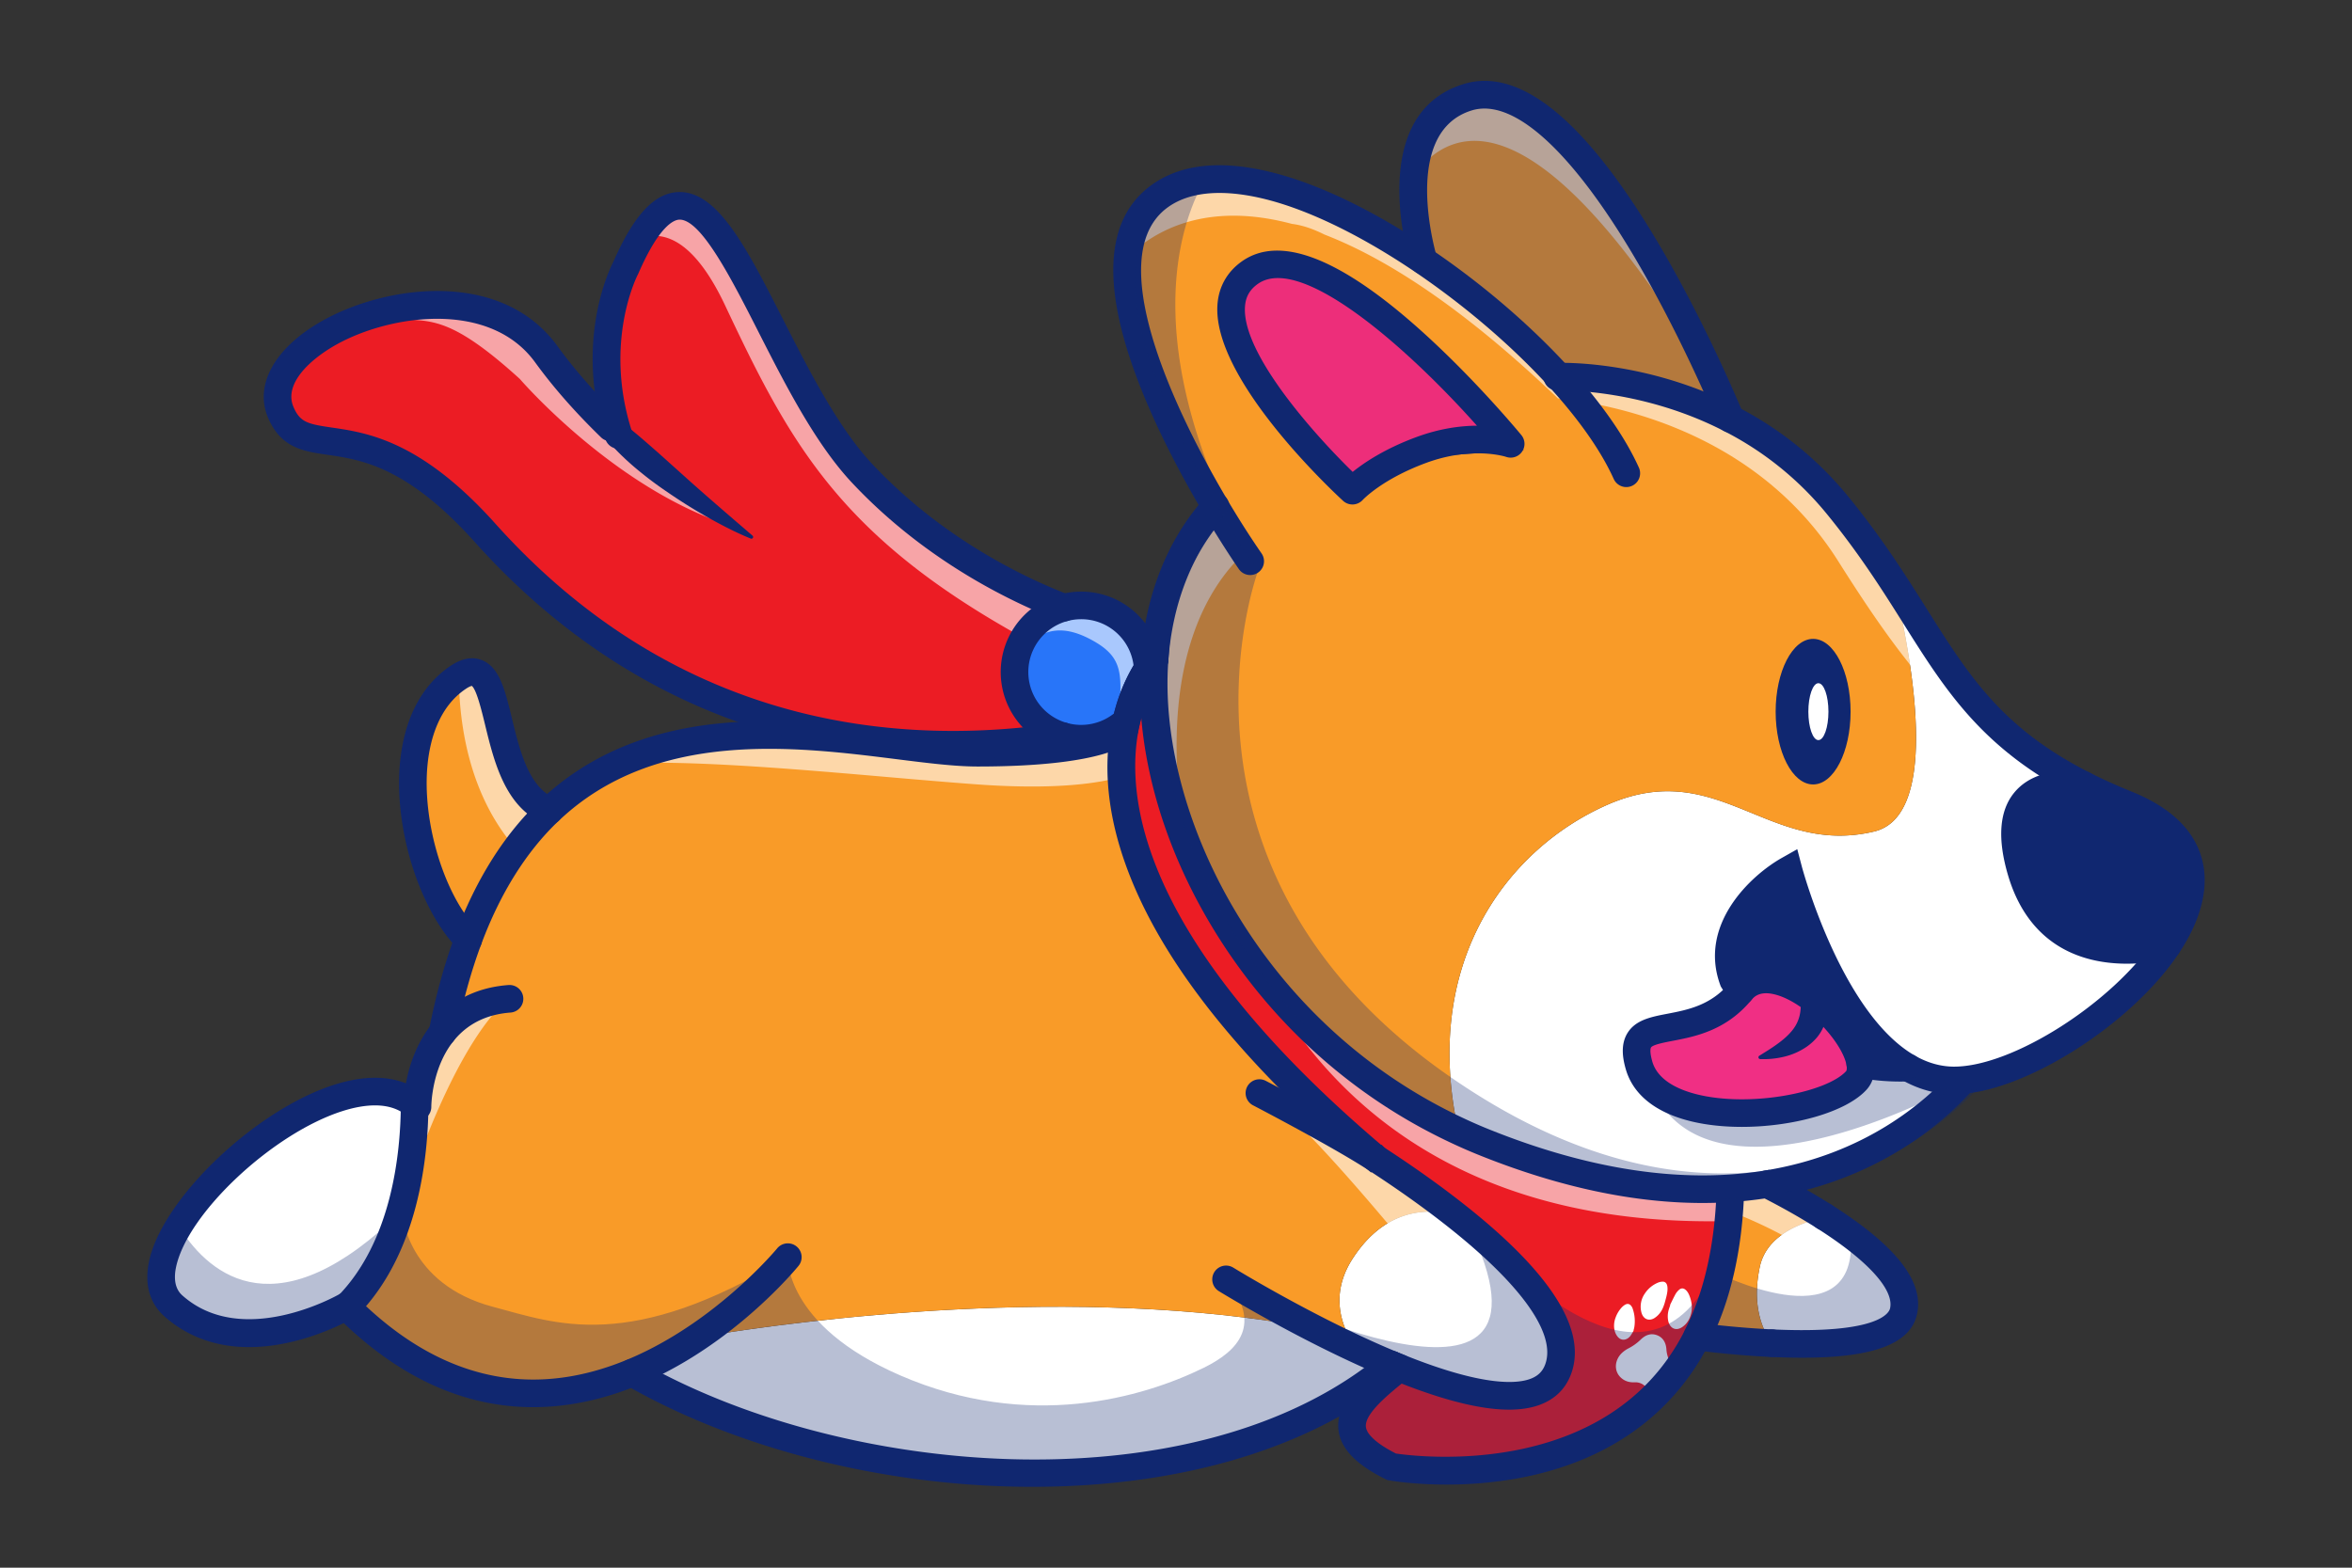 <svg xmlns="http://www.w3.org/2000/svg" id="dog-running" viewBox="0 0 3000 2000">
  <rect x="0" y="0" width="3000" height="2000" fill="#333333" stroke="none"/>
  <path d="M2578.289,1112.883c-30.323-102.06,30.059-115.087,79.395-110.598-133.264-67.556-171.553-148.931-238.933-253.06-.88-1.32-1.76-2.684-2.641-4.049,28.343,119.444,54.397,296.586-25.658,315.643-135.64,32.259-198.707-96.823-341.037-33.756-125.738,55.717-237.304,199.895-189.113,416.691.308.132.616.308.924.44q16.042,7.526,32.7,14.171c124.506,49.952,228.194,63.947,312.826,58.402q15.778-1.056,30.675-2.949a.265.265,0,0,0,.176-.044c142.902-22.973,251.299-106.065,278.718-136.784,80.231-13.555,194.482-89.297,248.131-169.748C2702.662,1219.521,2609.624,1218.244,2578.289,1112.883Zm-205.441,245.27c1.188,8.45-.264,15.712-5.061,20.993-44.01,48.411-252.267,69.097-277.266-19.584-20.553-72.837,69.977-21.741,129.919-94.358v-.044a149.24,149.24,0,0,1-9.638-13.643c-30.807-83.62,70.417-140.833,70.417-140.833s50.876,193.91,152.584,252.136A273.522,273.522,0,0,1,2372.848,1358.154Z" style="fill:#fff"></path>
  <path d="M2433.802,1362.819a273.522,273.522,0,0,1-60.954-4.665c-3.477-24.91-29.839-59.898-60.866-83.18-32.392-24.382-69.889-35.956-91.542-9.814a149.24,149.24,0,0,1-9.638-13.643c-30.807-83.62,70.417-140.833,70.417-140.833S2332.094,1304.593,2433.802,1362.819Z" style="fill:#102770"></path>
  <path d="M2416.11,745.176c-20.509-31.467-43.834-65.091-73.278-101.004a425.858,425.858,0,0,0-135.684-109.102c-104.832-53.957-205.264-54.045-219.172-53.781-48.059-52.636-108.706-104.833-172.213-147.919v-.044c-125.342-85.028-261.95-134.76-335.535-83.048-102.192,71.869,4.137,285.012,70.241,396.622-46.915,51.932-72.265,120.016-77.81,195.142-15.624,211.954,126.574,480.33,387.644,601.71-48.191-216.795,63.375-360.973,189.113-416.69,142.33-63.067,205.397,66.016,341.037,33.756C2470.507,1041.763,2444.453,864.621,2416.11,745.176Z" style="fill:#f99b28"></path>
  <path d="M2764.453,1207.242c-61.791,12.279-154.829,11.003-186.164-94.358-30.323-102.06,30.059-115.087,79.395-110.598,16.724,8.494,34.9,16.724,54.837,24.778C2811.94,1067.201,2810.047,1138.938,2764.453,1207.242Z" style="fill:#102770"></path>
  <path d="M2207.149,535.071c-104.833-53.957-205.264-54.045-219.172-53.781-48.059-52.636-108.706-104.833-172.213-147.919v-.044c-1.144-3.697-52.416-174.941,56.157-208.477C2021.557,78.639,2207.149,535.071,2207.149,535.071Z" style="fill:#f99b28"></path>
  <path d="M1987.493 1747.382c-20.025 54.881-110.466 35.56-202.668-1.585-3.565-1.408-7.086-2.86-10.607-4.357-14.611-6.029-29.179-12.498-43.482-19.144-26.978-38.906-30.411-78.735-4.665-117.772 31.556-47.884 70.329-60.426 104.833-58.622a136.787 136.787 0 0 1 23.282 3.257l.044.044C1935.472 1612.886 2008.618 1689.464 1987.493 1747.382ZM2427.905 1674.016c-8.802 38.069-89.253 43.966-167.636 40.358-15.888-22.841-24.778-54.441-15.712-97.791 7.746-37.145 44.715-55.101 82.519-63.683C2381.606 1587.536 2437.191 1633.747 2427.905 1674.016ZM534.005 1395.254c-.264 66.28-17.472 197.827-91.674 272.556-.264-.22-.484-.44-.748-.704 0 0-132.031 77.37-220.052 0-88.021-77.371 211.25-348.123 311.022-254.248A144.891 144.891 0 0 1 534.005 1395.254Z" style="fill:#fff"></path>
  <path d="M1774.218,1741.44q-7.79,6.535-15.932,12.764c-233.563,178.33-674.504,157.425-952.209-2.2,31.203-12.808,59.722-29.135,84.896-46.211,131.239-21.653,481.254-68.392,782.813-11.443,17.912,9.243,37.145,18.748,56.949,27.947C1745.039,1728.942,1759.607,1735.411,1774.218,1741.44Z" style="fill:#fff"></path>
  <path d="M1854.185 1549.159a136.787 136.787 0 0 0-23.282-3.257c-34.504-1.804-73.277 10.738-104.833 58.622-25.746 39.037-22.313 78.866 4.665 117.772-19.805-9.199-39.037-18.704-56.949-27.947-301.559-56.949-651.574-10.21-782.813 11.443-25.174 17.076-53.693 33.403-84.896 46.211-102.412 42.162-233.079 46.475-363.746-84.192 74.202-74.73 91.41-206.276 91.674-272.556 2.597-19.321 9.902-50.964 30.455-77.062v-.044c8.714-44.363 19.717-83.708 32.744-118.608 26.978-72.441 62.495-125.65 103.293-164.379h.044c167.327-158.922 423.6-74.114 546.433-74.114 167.24 0 187.705-30.851 187.705-30.851-18.924 101.224 11.399 287.652 320.264 548.546.044 0 .088.044.132.088C1785.441 1498.547 1820.473 1522.753 1854.185 1549.159ZM2244.558 1616.583c-9.066 43.35-.176 74.95 15.712 97.791-34.328-1.585-68.26-5.017-95.591-8.362 23.281-46.079 38.773-114.867 42.074-189.245q15.778-1.056 30.675-2.949a.265.265 0 0 0 .176-.044c5.457-.66 10.826-1.452 16.108-2.289 18.529 9.331 45.815 23.898 73.365 41.414C2289.272 1561.482 2252.303 1579.438 2244.558 1616.583Z" style="fill:#f99b28"></path>
  <path d="M2206.753,1516.767c-3.301,74.378-18.793,143.166-42.074,189.245-109.146,216.223-389.58,166.051-389.58,166.051-78.206-38.597-53.032-73.717-9.242-110.774,6.029-5.149,12.455-10.298,18.968-15.492,92.202,37.145,182.643,56.466,202.668,1.585,21.125-57.918-52.02-134.496-133.263-198.179l-.044-.044c-33.712-26.406-68.744-50.612-99.112-70.329-.044-.044-.088-.088-.132-.088-308.865-260.894-339.188-447.322-320.264-548.546.616-3.257,1.276-6.469,1.98-9.55,7.261-31.731,19.144-54.089,27.242-66.632a99.386,99.386,0,0,1,8.758-11.971c-15.624,211.954,126.574,480.33,387.644,601.71.308.132.616.308.924.44q16.042,7.526,32.7,14.171C2018.432,1508.317,2122.121,1522.313,2206.753,1516.767Z" style="fill:#ec1c24"></path>
  <path d="M2105.927 1773.32a87.82 87.82 0 0 1-8.262-5.481 17.673 17.673 0 0 0-12.592-4.326c-7.035.334-13.355-1.576-18.407-6.735-8.298-8.475-7.223-22.135 2.547-31.132a37.858 37.858 0 0 1 8.109-5.543 65.195 65.195 0 0 0 15.531-11.22c6.371-6.226 13.328-8.174 20.51-5.539 7.245 2.658 11.409 8.729 12.148 17.726a39.715 39.715 0 0 0 4.931 17.081 27.168 27.168 0 0 1 3.463 15.06c-.438 9.842-6.174 17.775-14.569 20.207a21.202 21.202 0 0 1-13.177-.523Q2106.043 1773.108 2105.927 1773.32ZM2123.259 1662.505c-1.61 5.121-3.604 10.05-7.125 13.945a27.46 27.46 0 0 1-6.171 5.29c-7.407 4.345-14.627.717-16.548-8.324a29.133 29.133 0 0 1 4.704-23.335 37.081 37.081 0 0 1 16.991-13.866 16.56 16.56 0 0 1 5.299-1.116c3.545-.153 5.701 2.023 6.306 6.003.622 4.089-.103 8.246-1.048 12.371C2124.973 1656.503 2124.069 1659.496 2123.259 1662.505ZM2130.106 1664.948c2.342-4.708 4.557-9.501 7.087-14.086a21.583 21.583 0 0 1 4.302-5.21c2.559-2.367 5.239-2.487 7.734-.716 3.023 2.147 4.774 5.538 6.124 9.268 2.358 6.514 3.537 13.446 1.866 20.931-1.73 7.747-5.639 14.051-11.871 18.122-7.824 5.111-15.499 1.439-17.541-8.198a29.99 29.99 0 0 1 .834-14.708c.511-1.762 1.193-3.479 1.798-5.217Q2130.271 1665.042 2130.106 1664.948ZM2168.165 1717.92c-3.217 9.214-8.506 15.185-16.326 17.549-8.619 2.605-14.625-4.185-12.91-14.322a26.686 26.686 0 0 1 4.44-11.027 51.174 51.174 0 0 1 13.782-13.82 16.651 16.651 0 0 1 4.721-2.118c3.248-.85 5.627.564 6.905 3.864 1.806 4.661 1.5 9.767.559 14.961C2169.013 1714.799 2168.492 1716.57 2168.165 1717.92ZM2083.771 1697.416a67.13 67.13 0 0 1-4.063 6.735c-4.57 5.93-11.34 6.623-15.791 1.826-5.443-5.866-6.716-16.044-3.163-25.198a38.148 38.148 0 0 1 7.935-12.992 21.05 21.05 0 0 1 3.494-2.894c3.365-2.22 6.359-1.729 8.595 1.351a11.452 11.452 0 0 1 1.569 2.847 48.817 48.817 0 0 1 2.236 24.113c-.207 1.355-.665 2.692-1.007 4.038Z" style="fill:#fff"></path>
  <path d="M1463.901,854.014c-8.098,12.543-19.981,34.901-27.242,66.632a85.018,85.018,0,1,1-79.527-144.662,85.003,85.003,0,0,1,106.769,78.03Z" style="fill:#2875f9"></path>
  <path d="M1356.075,940.011c-178.902,27.242-486.023,21.292-737.263-259.353-131.019-146.354-230.042-80.495-260.85-154.257-40.446-96.867,239.857-210.106,338.88-73.673,27.419,37.805,59.766,72.529,92.158,103.028-39.301-123.229,9.066-213.055,9.066-213.055,103.424-237.656,169.44,121.029,301.471,261.862,92.29,98.451,200.732,149.591,257.593,171.421a85.032,85.032,0,0,0-1.056,164.027Z" style="fill:#ec1c24"></path>
  <path d="M700.496,1035.161c-40.798,38.729-76.314,91.938-103.293,164.379-70.681-71.253-109.63-270.092-12.587-334.743C649.004,821.887,617.845,1000.129,700.496,1035.161Z" style="fill:#f99b28"></path>
  <path d="M2367.787,1379.146c-44.01,48.411-252.267,69.097-277.266-19.584-20.553-72.837,69.977-21.741,129.919-94.358v-.044c21.653-26.142,59.15-14.567,91.542,9.814,31.027,23.281,57.39,58.27,60.866,83.18C2374.036,1366.604,2372.584,1373.865,2367.787,1379.146Z" style="fill:#f02f84"></path>
  <g style="opacity:.6">
    <path d="M2752.595 1047.598c-210.634-55.893-294.958-152.672-407.977-331.751-92.334-146.203-245.27-190.477-329.374-203.856-8.494-10.518-17.648-21.081-27.242-31.643 13.907-.264 114.339-.176 219.172 53.781 1.892.968 3.785 1.981 5.677 2.993a424.505 424.505 0 0 1 130.007 106.109c30.719 37.453 54.749 72.397 75.918 105.053 67.38 104.129 105.669 185.504 238.933 253.06 16.724 8.494 34.9 16.724 54.837 24.778C2728.39 1032.546 2741.681 1039.72 2752.595 1047.598ZM1511.546 1072.86c-30.763-78.382-44.274-158.482-38.861-231.759 5.545-75.126 30.895-143.21 77.81-195.142 15.668 26.538 29.091 47.311 36.925 59.106C1538.788 750.175 1475.149 853.248 1511.546 1072.86Z" style="fill:#fff"></path>
    <path d="M2015.245 511.991c-10.563-1.672-20.025-2.861-28.123-3.741-120.853-115.615-218.864-178.506-297.554-208.917-14.48-7.262-28.475-12.103-41.634-13.687-109.586-29.267-175.294 8.758-209.269 41.634 3.169-32.436 15.668-59.766 41.59-77.942 73.541-51.712 210.15-1.98 335.491 83.004v.044c63.551 43.13 124.198 95.326 172.257 147.963C1997.597 490.91 2006.751 501.472 2015.245 511.991ZM2195.776 507.37c-231.099-396.798-344.602-349.355-392.309-283.559 3.477-42.646 20.069-84.94 68.48-99.903C1999.489 84.518 2153.13 410.283 2195.776 507.37ZM1417.056 994.389c-32.7 7.262-86.349 12.499-172.301 6.205-137.885-10.078-333.555-32.479-454.936-26.626 159.142-72.969 354.636-13.863 457.18-13.863 121.029 0 165.215-16.152 180.355-25.086C1429.862 952.755 1427.486 972.648 1417.056 994.389ZM2427.931 1673.074c-2.861 12.367-13.247 21.301-28.651 27.638-20.597-70.02-108.75-119.136-165.083-144.046-10.959-4.841-20.685-8.758-28.475-11.751-.308 4.357-.66 8.626-1.1 12.895-366.607 8.626-528.565-184.36-596.209-315.951 63.815 81.904 148.931 153.288 252.84 201.392q16.042 7.526 32.7 14.171c148.535 59.59 267.451 67.996 359.785 53.121 18.528 9.33 45.815 23.898 73.365 41.414C2381.632 1586.593 2437.217 1632.804 2427.931 1673.074ZM1463.926 853.072c-8.098 12.543-19.981 34.9-27.242 66.632a83.289 83.289 0 0 1-10.562 8.274c4.129-61.217 10.097-85.621-28.413-108.528-59.439-35.358-75.628 3.52-91.868-5.458-235.192-129.611-298.523-249.495-380.866-424.172-38.861-82.388-77.106-96.295-107.738-86.04 92.862-155.401 158.614 167.856 282.327 299.843 92.29 98.451 200.731 149.591 257.593 171.42a85.003 85.003 0 0 1 106.769 78.031ZM700.522 1034.218a353.568 353.568 0 0 0-42.426 48.5c-59.502-68.04-72.353-157.425-72.837-219.26C648.81 822.088 618.134 999.318 700.522 1034.218ZM649.91 1274.075s-64.651 37.542-139.645 271.662c.484-9.33 18.572-128.936 18.616-136.946 1.276.968 2.465 2.069 3.653 3.169 0 0 0-54.177 31.952-94.71v-.044C581.87 1295.156 608.628 1277.156 649.91 1274.075ZM939.718 673.069c-152.276-44.934-276.616-189.566-276.616-189.566-110.686-100.696-122.162-64.286-187.429-82.506 77.282-23.193 171.816-17.252 221.196 50.788 27.418 37.805 59.766 72.529 92.158 103.028C849.365 611.586 909.967 653.616 939.718 673.069ZM1606.392 1394.518c-11.744-4.938 533.157 301.261 334.493 379.042C1940.885 1773.56 1670.941 1421.658 1606.392 1394.518Z" style="fill:#fff"></path>
  </g>
  <g style="opacity:.3">
    <path d="M2427.901,1679.921c-8.802,38.069-89.253,43.966-167.636,40.358-34.328-1.584-68.26-5.017-95.591-8.362-109.146,216.223-389.58,166.051-389.58,166.051-78.207-38.597-53.033-73.717-9.242-110.774,6.029-5.149,12.455-10.299,18.968-15.492-3.565-1.408-7.086-2.861-10.606-4.357q-7.79,6.535-15.932,12.763c-233.563,178.33-674.504,157.425-952.209-2.2-102.412,42.162-233.079,46.475-363.746-84.192-.264-.22-.484-.44-.748-.704,0,0-132.031,77.37-220.052,0-26.098-22.929-18.132-62.891,8.538-105.273,38.377,59.59,124.946,132.471,282.371-23.061v.088c.079,3.816,7.1,93.428,116.191,122.371,80.938,21.474,174.416,59.568,376.289-63.36,0,0-5.347,86.321,143.342,150.893,163.939,71.195,309.385,28.373,386.984-9.638,45.425-22.251,75.091-55.999,28.607-112.843,0,0,445.777,228.439,314.802-57.277l.088.088c.088.088.308.264.572.484,1.716,1.584,6.91,6.205,14.787,12.719.044,0,.044.044.088.044,50.48,42.03,208.234,206.963,291.727,33.658,0,0,180.391,92.469,175.048-39.907C2402.111,1612.585,2435.251,1648.102,2427.901,1679.921Z" style="fill:#102770"></path>
  </g>
  <g style="opacity:.3">
    <path d="M2207.149,535.071c-104.833-53.957-205.264-54.045-219.172-53.781-48.059-52.636-108.706-104.833-172.213-147.919v-.044c-1.144-3.697-52.416-174.941,56.157-208.477C2021.557,78.639,2207.149,535.071,2207.149,535.071Z" style="fill:#102770"></path>
  </g>
  <path d="M2424.195,1379.815a288.633,288.633,0,0,1-54.697-5.144,17.604,17.604,0,0,1,6.699-34.566,256.31,256.31,0,0,0,57.044,4.353l.561-.01a17.605,17.605,0,0,1,.088,35.21Q2429.041,1379.813,2424.195,1379.815Z" style="fill:#102770"></path>
  <path d="M2492.468 1395.982c-23.059 0-45.735-6.269-67.397-18.643-85.996-49.231-136.352-184.111-153.879-239.253-24.111 18.879-60.955 57.036-44.461 104.924 1.199 1.843 3.735 5.601 7.605 10.574l3.708 4.768v6.04a17.612 17.612 0 0 1-32.068 10.076 161.496 161.496 0 0 1-10.303-14.714l-.83-1.397-.561-1.521c-28.459-77.253 38.755-139.907 78.274-162.244l19.878-11.235 5.811 22.087c.491 1.868 50.244 187.481 144.304 241.331 16.26 9.287 33.062 13.999 49.919 13.999 74.673 0 202.139-81.265 257.336-164.065 16.584-24.841 34.229-61.299 24.153-93.953-7.639-24.763-30.527-44.998-68.027-60.137-20.095-8.118-39.009-16.665-56.218-25.405-120.979-61.328-167.686-135.537-221.77-221.465-7.7-12.236-15.61-24.805-23.972-37.727-17.73-27.351-42.258-63.84-74.749-103.452a408.57 408.57 0 0 0-130.117-104.607c-101.685-52.336-199.898-52.026-210.793-51.841l-.813.012a17.329 17.329 0 0 1-18.682-16.013 17.834 17.834 0 0 1 16.113-19.099s1.072-.105 3.047-.105c18.867-.351 120.142.615 227.229 55.735a443.547 443.547 0 0 1 141.235 113.586c33.601 40.967 58.845 78.511 77.082 106.645 8.45 13.062 16.44 25.754 24.216 38.11 53.413 84.863 95.603 151.892 207.903 208.823 16.326 8.291 34.312 16.416 53.472 24.155 47.8 19.297 77.573 47.022 88.489 82.402 11.204 36.316 1.345 79.148-28.508 123.872C2717.508 1308.631 2578.208 1395.982 2492.468 1395.982ZM1472.678 858.883c-.437 0-.874-.017-1.316-.049a17.604 17.604 0 0 1-16.26-18.853c6.023-81.599 34.482-152.71 82.302-205.647a17.605 17.605 0 1 1 26.128 23.604c-42.525 47.07-67.876 110.915-73.318 184.636A17.604 17.604 0 0 1 1472.678 858.883Z" style="fill:#102770"></path>
  <path d="M2253.689 1528.326a17.606 17.606 0 0 1-2.766-34.99c128.303-20.571 205.073-88.198 239.414-126.677a17.605 17.605 0 1 1 26.27 23.445c-37.456 41.963-121.052 115.698-260.107 137.998A17.741 17.741 0 0 1 2253.689 1528.326ZM1594.671 733.629a17.587 17.587 0 0 1-14.473-7.561c-2.644-3.808-65.305-94.451-111.663-199.031-65.215-147.119-64.688-245.337 1.57-291.924 38.704-27.214 92.7-31.607 160.488-13.062 167.446 45.811 395.21 231.314 459.824 374.504a17.605 17.605 0 0 1-32.095 14.482c-60.039-133.059-280.591-312.231-437.022-355.027-39.314-10.754-93.943-18.115-130.947 7.905-103.787 72.974 50.539 343.85 118.76 442.063a17.605 17.605 0 0 1-14.443 27.649Z" style="fill:#102770"></path>
  <path d="M2207.161,551.91a17.606,17.606,0,0,1-16.314-10.974c-.461-1.133-46.77-114.385-110.466-220.305-79.309-131.882-151.514-195.723-203.264-179.724-91.65,28.301-45.007,184.988-44.526,186.567a17.604,17.604,0,0,1-33.662,10.315c-2.4-7.817-57.31-191.89,67.798-230.525,70.801-21.853,152.898,43.921,244.014,195.532,65.056,108.249,112.251,223.721,112.722,224.875a17.615,17.615,0,0,1-16.301,24.238Z" style="fill:#102770"></path>
  <path d="M1926.944,567.004l-110.497,7.617-91.312,52.13s-227.622-209.736-130.875-278.166S1926.944,567.004,1926.944,567.004Z" style="fill:#ed2e7a"></path>
  <path d="M1723.987,636.866l-4.419-4.072c-6.665-6.143-163.169-151.455-157.307-242.266,1.316-20.422,10.488-36.79,27.256-48.65,101.804-72.019,333.938,207.952,343.772,219.905l10.132,12.319-124.534,8.584Zm-94.58-290.562c-11.399,0-21.655,2.8-30.403,8.987-12.693,8.979-19.351,20.85-20.347,36.291-4.856,75.137,122.324,200.757,147.693,225.015l87.654-50.044,96.277-6.636C1847.461,486.278,1709.973,346.305,1629.407,346.305Z" style="fill:#102770"></path>
  <path d="M1725.093 643.592a17.634 17.634 0 0 1-11.951-4.619c-17.043-15.708-166.352-156.182-160.305-249.814 1.489-23.059 12.28-42.324 31.204-55.711 47.693-33.726 123.223-5.217 224.482 84.761 71.287 63.345 129.522 133.875 131.965 136.846a17.604 17.604 0 0 1-19.368 27.815c-.896-.293-43.411-13.997-102.285 7.752-56.123 20.737-80.444 46.929-80.684 47.19a17.725 17.725 0 0 1-12.28 5.764C1725.613 643.587 1725.352 643.592 1725.093 643.592Zm-95.142-288.845c-9.748 0-18.369 2.346-25.579 7.446-10.373 7.337-15.584 16.624-16.399 29.226-3.882 59.919 89.033 163.53 137.39 210.613 14.363-11.623 40.684-29.441 81.269-44.438 29.868-11.035 56.336-14.402 77.214-14.512C1805.593 455.269 1693.731 354.747 1629.951 354.747ZM2713.399 1229.466c-76.963.005-130.09-38.716-151.982-112.329-13.955-46.968-11.357-82.583 7.715-105.862 17.954-21.916 48.262-31.091 90.149-27.288a17.604 17.604 0 0 1-3.193 35.063c-20.281-1.846-47.134-.828-59.722 14.536-11.062 13.503-11.477 38.926-1.201 73.516 21.441 72.09 77.231 99.707 165.857 82.107a17.604 17.604 0 0 1 6.865 34.531A280.207 280.207 0 0 1 2713.399 1229.466ZM2164.663 1722.852a17.608 17.608 0 0 1-15.696-25.552c24.866-49.185 38.52-109.976 40.584-180.669a17.605 17.605 0 0 1 35.195 1.025c-2.217 75.908-17.141 141.69-44.358 195.532A17.604 17.604 0 0 1 2164.663 1722.852ZM1472.659 858.883a17.627 17.627 0 0 1 .044-35.254h.002a17.627 17.627 0 0 1-.046 35.254ZM1784.82 1762.638a17.583 17.583 0 0 1-6.455-1.23c-3.706-1.465-7.363-2.974-11.023-4.526-13.777-5.684-28.23-12.051-44.023-19.385-18.789-8.73-38.171-18.237-57.605-28.267-62.754-32.324-110.627-61.763-111.103-62.056a17.604 17.604 0 0 1 18.477-29.971c.464.288 47.266 29.058 108.762 60.732 19.014 9.81 37.952 19.107 56.304 27.627 15.327 7.124 29.321 13.281 42.783 18.838 3.542 1.504 6.926 2.905 10.349 4.253a17.607 17.607 0 0 1-6.465 33.984ZM1754.925 1495.582a17.541 17.541 0 0 1-9.578-2.847c-46.655-30.332-146.074-82.08-147.075-82.598a17.604 17.604 0 0 1 16.238-31.24c4.141 2.153 101.936 53.052 150.027 84.316a17.608 17.608 0 0 1-9.612 32.368ZM2298.609 1732.154q-18.373 0-39.15-.957a17.607 17.607 0 0 1 1.621-35.176c135.122 6.226 148.391-21.177 149.675-26.733 5.513-23.916-28.425-61.206-93.115-102.295a17.603 17.603 0 1 1 18.877-29.717c82.644 52.49 118.149 98.262 108.542 139.932C2436.455 1714.415 2389.607 1732.149 2298.609 1732.154ZM680.044 1795.211c-85.957 0-167.105-36.025-241.599-107.27-36.523 18.071-147.339 63.023-228.538-8.35-13.345-11.733-27.607-33.486-19.761-70.508 17.004-80.249 136.645-194.043 237.065-225.488 35.198-11.013 65.913-11.435 90.557-1.475 9.326-51.604 43.601-118.911 130.813-125.452a17.603 17.603 0 0 1 2.632 35.108c-99.377 7.456-101.05 115.779-101.072 120.388a17.616 17.616 0 0 1-29.67 12.774c-22.173-20.869-57.231-15.737-82.737-7.739-88.975 27.857-198.535 130.244-213.144 199.185-5.222 24.643 5.154 33.765 8.562 36.763 77.288 67.935 198.335-1.274 199.548-1.978a17.63 17.63 0 0 1 21.353 2.773c74.05 74.316 154.592 109.907 239.49 105.728 165.925-8.135 296.443-165.444 297.742-167.031a17.604 17.604 0 0 1 27.273 22.266c-5.689 6.973-141.416 170.894-323.086 179.922C690.318 1795.084 685.164 1795.211 680.044 1795.211Z" style="fill:#102770"></path>
  <path d="M1316.756 1896.827c-6.089 0-12.173-.054-18.313-.151-179.746-2.983-362.405-50.43-501.138-130.176a17.605 17.605 0 0 1 17.544-30.527c258.237 148.438 694.663 185.259 932.754 3.472 5.115-3.906 10.266-8.032 15.303-12.256a17.603 17.603 0 1 1 22.627 26.973c-5.447 4.57-11.016 9.033-16.558 13.267C1659.341 1851.134 1499.282 1896.827 1316.756 1896.827ZM564.48 1335.035a17.623 17.623 0 0 1-17.293-21.001c8.691-44.255 19.971-85.105 33.525-121.416 26.289-70.596 62.515-128.13 107.664-170.989.254-.244.515-.476.781-.701 135.43-127.888 322.192-104.458 458.638-87.344 38.884 4.88 72.468 9.092 99.177 9.092 140.571 0 171.614-22.436 174.182-24.519a17.605 17.605 0 0 1 28.193 21.003c-6.025 9.085-38.428 38.726-202.375 38.726-28.911 0-63.503-4.341-103.562-9.368-129.705-16.27-307.346-38.559-430.747 78.64-.247.234-.496.459-.752.674-40.903 39.072-73.941 91.914-98.21 157.085-12.888 34.531-23.643 73.523-31.968 115.903A17.609 17.609 0 0 1 564.48 1335.035Zm855.547-415.364a.259.259 0 0 0-.019.027A.259.259 0 0 1 1420.027 919.671Zm.017-.029a.218.218 0 0 1-.015.024A.218.218 0 0 0 1420.044 919.642Zm.015-.02-.007.01Zm1.274-1.619Z" style="fill:#102770"></path>
  <path d="M1845.076,1893.975c-42.427,0-71.201-5.01-73.079-5.347l-2.454-.44-2.236-1.103c-37.512-18.516-57.144-38.906-60.015-62.339-3.682-30.044,20.508-55.083,47.192-77.661,6.064-5.186,12.358-10.234,19.363-15.82l8.03-6.401,9.526,3.838c104.658,42.163,147.058,36.538,163.022,29.424,8.249-3.672,13.501-9.248,16.528-17.544,14.319-39.258-30.991-102.573-127.585-178.286-27.852-21.855-59.341-44.282-93.66-66.719h-1.208l-5.203-4.394c-143.181-120.991-241.279-238.386-291.56-348.918-37.083-81.514-47.93-157.656-32.241-226.304,7.732-33.789,20.371-57.944,29.614-72.261a110.721,110.721,0,0,1,10.613-14.363l34.192-37.044-3.701,50.276c-14.133,192.009,113.686,462.251,378.411,584.888,10.159,4.761,20.85,9.395,31.848,13.799,128.088,51.392,245.991,68.901,350.437,52.085l5.627-.908,5.09,2.563c18.391,9.263,46.313,24.116,74.892,42.28a17.605,17.605,0,0,1-18.887,29.717c-24.883-15.82-49.314-29.048-66.831-38.008-109.402,16.328-231.628-2.173-363.433-55.049-11.614-4.653-22.927-9.556-33.618-14.57-126.609-58.652-232.383-153.313-305.813-273.716-52.837-86.636-84.524-179.998-92.224-269.504q-.992,3.728-1.897,7.663c-19.695,86.184-5.654,270.186,307.581,536.562h.835l3.95,3.916c36.248,23.589,69.517,47.236,98.911,70.303,112.734,88.364,159.48,161.733,138.935,218.057-6.34,17.378-18.21,30.039-35.281,37.642-36.584,16.284-95.82,8.076-180.901-25.122-3.687,2.978-7.18,5.854-10.554,8.74-15.891,13.447-36.736,32.837-35.056,46.558,1.221,9.956,14.795,21.943,38.303,33.877,26.658,3.955,271.699,34.585,368.42-157.031l5.574-11.04,12.28,1.499c33.94,4.155,65.657,6.934,94.265,8.257a17.604,17.604,0,0,1-1.626,35.171c-26.062-1.206-54.558-3.574-84.861-7.051-48.296,87.309-131.914,143.408-242.637,162.559A512.744,512.744,0,0,1,1845.076,1893.975Z" style="fill:#102770"></path>
  <path d="M1379.048,960.018a102.64,102.64,0,0,1-26.428-201.816,103.529,103.529,0,0,1,26.428-3.45,102.381,102.381,0,0,1,102.439,97.671l.264,5.635-3.059,4.739c-7.71,11.941-18.284,32.222-24.873,61.013l-1.218,5.317-4.011,3.699A102.357,102.357,0,0,1,1379.048,960.018Zm0-170.056a68.282,68.282,0,0,0-17.422,2.278,67.427,67.427,0,0,0-.823,130.046,67.286,67.286,0,0,0,60.073-12.056,228.534,228.534,0,0,1,25-61.328A67.216,67.216,0,0,0,1379.048,789.962Z" style="fill:#102770"></path>
  <path d="M1357.127,792.828a17.57,17.57,0,0,1-6.304-1.174c-57.944-22.246-169.307-74.665-264.128-175.818-46.821-49.941-85.266-125.535-119.182-192.226-34.192-67.231-72.927-143.394-100.549-143.394-.151,0-.298.002-.447.005-6.821.205-25.576,7.314-52.307,68.74l-.642,1.323c-.422.793-44.158,85.342-7.793,199.358a17.605,17.605,0,0,1-33.545,10.698c-39.675-124.407,4.912-216.269,9.954-226.018,26.201-59.993,52.673-88.374,83.276-89.292,49.824-1.567,86.802,70.92,133.435,162.617,32.854,64.602,70.09,137.82,113.486,184.109,90.015,96.023,195.935,145.864,251.06,167.026a17.608,17.608,0,0,1-6.314,34.045Z" style="fill:#102770"></path>
  <path d="M1217.534,967.533a839.077,839.077,0,0,1-207.234-25.505c-154.827-39.36-290.952-123.603-404.595-250.386-86.658-96.675-145.195-105.186-187.935-111.401-30.706-4.463-59.705-8.682-76.052-47.82-17.554-42.041,9.168-89.287,69.736-123.301,81.428-45.732,228.228-65.881,299.636,32.5,21.782,30.037,48.748,60.706,80.149,91.162a17.604,17.604,0,0,1-24.512,25.273c-32.859-31.868-61.167-64.085-84.136-95.759-58.062-79.995-185.828-60.708-253.899-22.478-34.26,19.241-66.565,50.105-54.485,79.036,8.264,19.79,18.264,22.131,48.626,26.545,45.361,6.594,113.911,16.562,209.087,122.742,237.004,264.404,523.179,283.909,721.501,253.699a17.604,17.604,0,1,1,5.303,34.807A937.487,937.487,0,0,1,1217.534,967.533Z" style="fill:#102770"></path>
  <path d="M957.581 687.108c-16.885-6.848-32.991-15.078-48.882-23.757-15.82-8.784-31.348-18.12-46.436-28.14-15.081-10.017-30.034-20.339-44.041-31.865a345.847 345.847 0 0 1-39.778-37.139 15.454 15.454 0 0 1 20.876-22.62l.237.185c13.996 10.752 26.965 22.527 40.246 34.062l39.365 35.342c26.394 23.562 53.396 46.721 80.659 70.149l.039.032a2.225 2.225 0 0 1-2.288 3.75ZM597.205 1216.38a17.551 17.551 0 0 1-12.498-5.207c-50.173-50.579-82.835-155.82-74.356-239.592 5.625-55.579 27.93-97.834 64.504-122.2 14.277-9.519 27.585-11.97 39.57-7.292 22.612 8.831 29.607 37.605 38.459 74.038 9.993 41.116 21.311 87.7 54.121 101.907a17.603 17.603 0 0 1-6.467 33.967H696.963l-3.337-1.397c-49.377-20.93-63.559-79.28-74.954-126.165-4.348-17.9-10.879-44.77-16.868-49.385-.84.146-3.174.793-7.424 3.626-34.775 23.169-45.84 65.234-48.999 96.445-7.415 73.257 21.44 168.022 64.321 211.252a17.605 17.605 0 0 1-12.498 30.002ZM2221.699 1437.642c-22.039 0-43.699-2.144-63.242-6.748-46.189-10.889-75.544-34.165-84.895-67.322-3.482-12.351-7.029-30.525 2.339-45.698 10.352-16.77 30.039-20.554 50.881-24.558 26.182-5.032 55.855-10.735 80.085-40.088h.003c14.309-17.339 35.508-24.436 59.714-19.963 50.398 9.299 106.118 65.832 120.427 108.262 8.511 25.237 1.318 40.413-6.216 48.694C2354.551 1419.093 2286.538 1437.642 2221.699 1437.642Zm12.322-161.997c-32.3 39.121-71.772 46.706-100.593 52.246-10.693 2.056-25.339 4.868-27.568 8.476-.237.386-2.214 4.158 1.589 17.649 7.161 25.393 36.084 37.185 59.084 42.61 68.24 16.084 163.877-3.32 188.21-30.088 1.04-1.145 1.606-5.752-1.096-13.762-10.723-31.797-56.87-78.137-93.45-84.888-15.361-2.827-22.307 3.069-26.179 7.756Z" style="fill:#102770"></path>
  <path d="M2244.007,1346.895c8.279-5.183,16.299-10.017,23.503-15.373,7.227-5.234,13.687-10.923,18.459-16.897a47.139,47.139,0,0,0,9.168-17.878c1.57-5.835,1.87-11.807,1.848-19.016l-.002-1.399a15.521,15.521,0,0,1,29.995-5.644,52.731,52.731,0,0,1-.103,36.706,55.663,55.663,0,0,1-9.419,16.243,68.73,68.73,0,0,1-13.12,11.821,86.263,86.263,0,0,1-29.334,12.815,109.923,109.923,0,0,1-29.895,2.883,2.299,2.299,0,0,1-2.197-2.4A2.367,2.367,0,0,1,2244.007,1346.895Z" style="fill:#102770"></path>
  <ellipse cx="2312.648" cy="907.911" rx="47.789" ry="92.863" style="fill:#102770"></ellipse>
  <path d="M442.288,1684.693a17.601,17.601,0,0,1-12.488-30.01c70.3-70.762,81.206-184.39,81.45-245.825a17.605,17.605,0,0,1,35.21.137c-.266,66.826-12.532,190.835-91.685,270.503A17.551,17.551,0,0,1,442.288,1684.693Z" style="fill:#102770"></path>
  <ellipse cx="2319.385" cy="907.911" rx="12.811" ry="36.303" style="fill:#fff"></ellipse>
  <g style="opacity:.3">
    <path d="M2521.269,1389.633c-27.418,30.719-114.647,110.818-257.637,133.748-92.334,14.876-211.25,6.469-359.785-53.121q-16.636-6.668-32.7-14.171c-261.641-121.205-404.192-389.933-388.568-602.151,5.061-68.348,36.705-143.254,77.678-195.318,23.942,40.446,42.602,67.556,44.186,69.888.044.044.088.132.132.176,0,0-140.305,378.314,245.578,645.413,385.883,267.099,635.731,15.668,635.731,15.668a107.09,107.09,0,0,0,16.504,1.276A135.981,135.981,0,0,0,2521.269,1389.633Z" style="fill:#102770"></path>
    <path d="M1565.363 652.371c-1.717 2.024-3.433 4.093-5.105 6.249-66.06-111.654-172.257-324.621-70.109-396.446a110.934 110.934 0 0 1 38.201-16.9C1496.838 312.302 1469.86 445.962 1565.363 652.371ZM2485.84 1389.765c-3.213 1.848-311.066 167.944-380.646-6.426 39.653 74.774 230.57 53.825 272.512 7.702 4.797-5.281 6.249-12.543 5.061-20.993a273.5 273.5 0 0 0 60.955 4.665A120.851 120.851 0 0 0 2485.84 1389.765Z" style="fill:#102770"></path>
  </g>
</svg>
